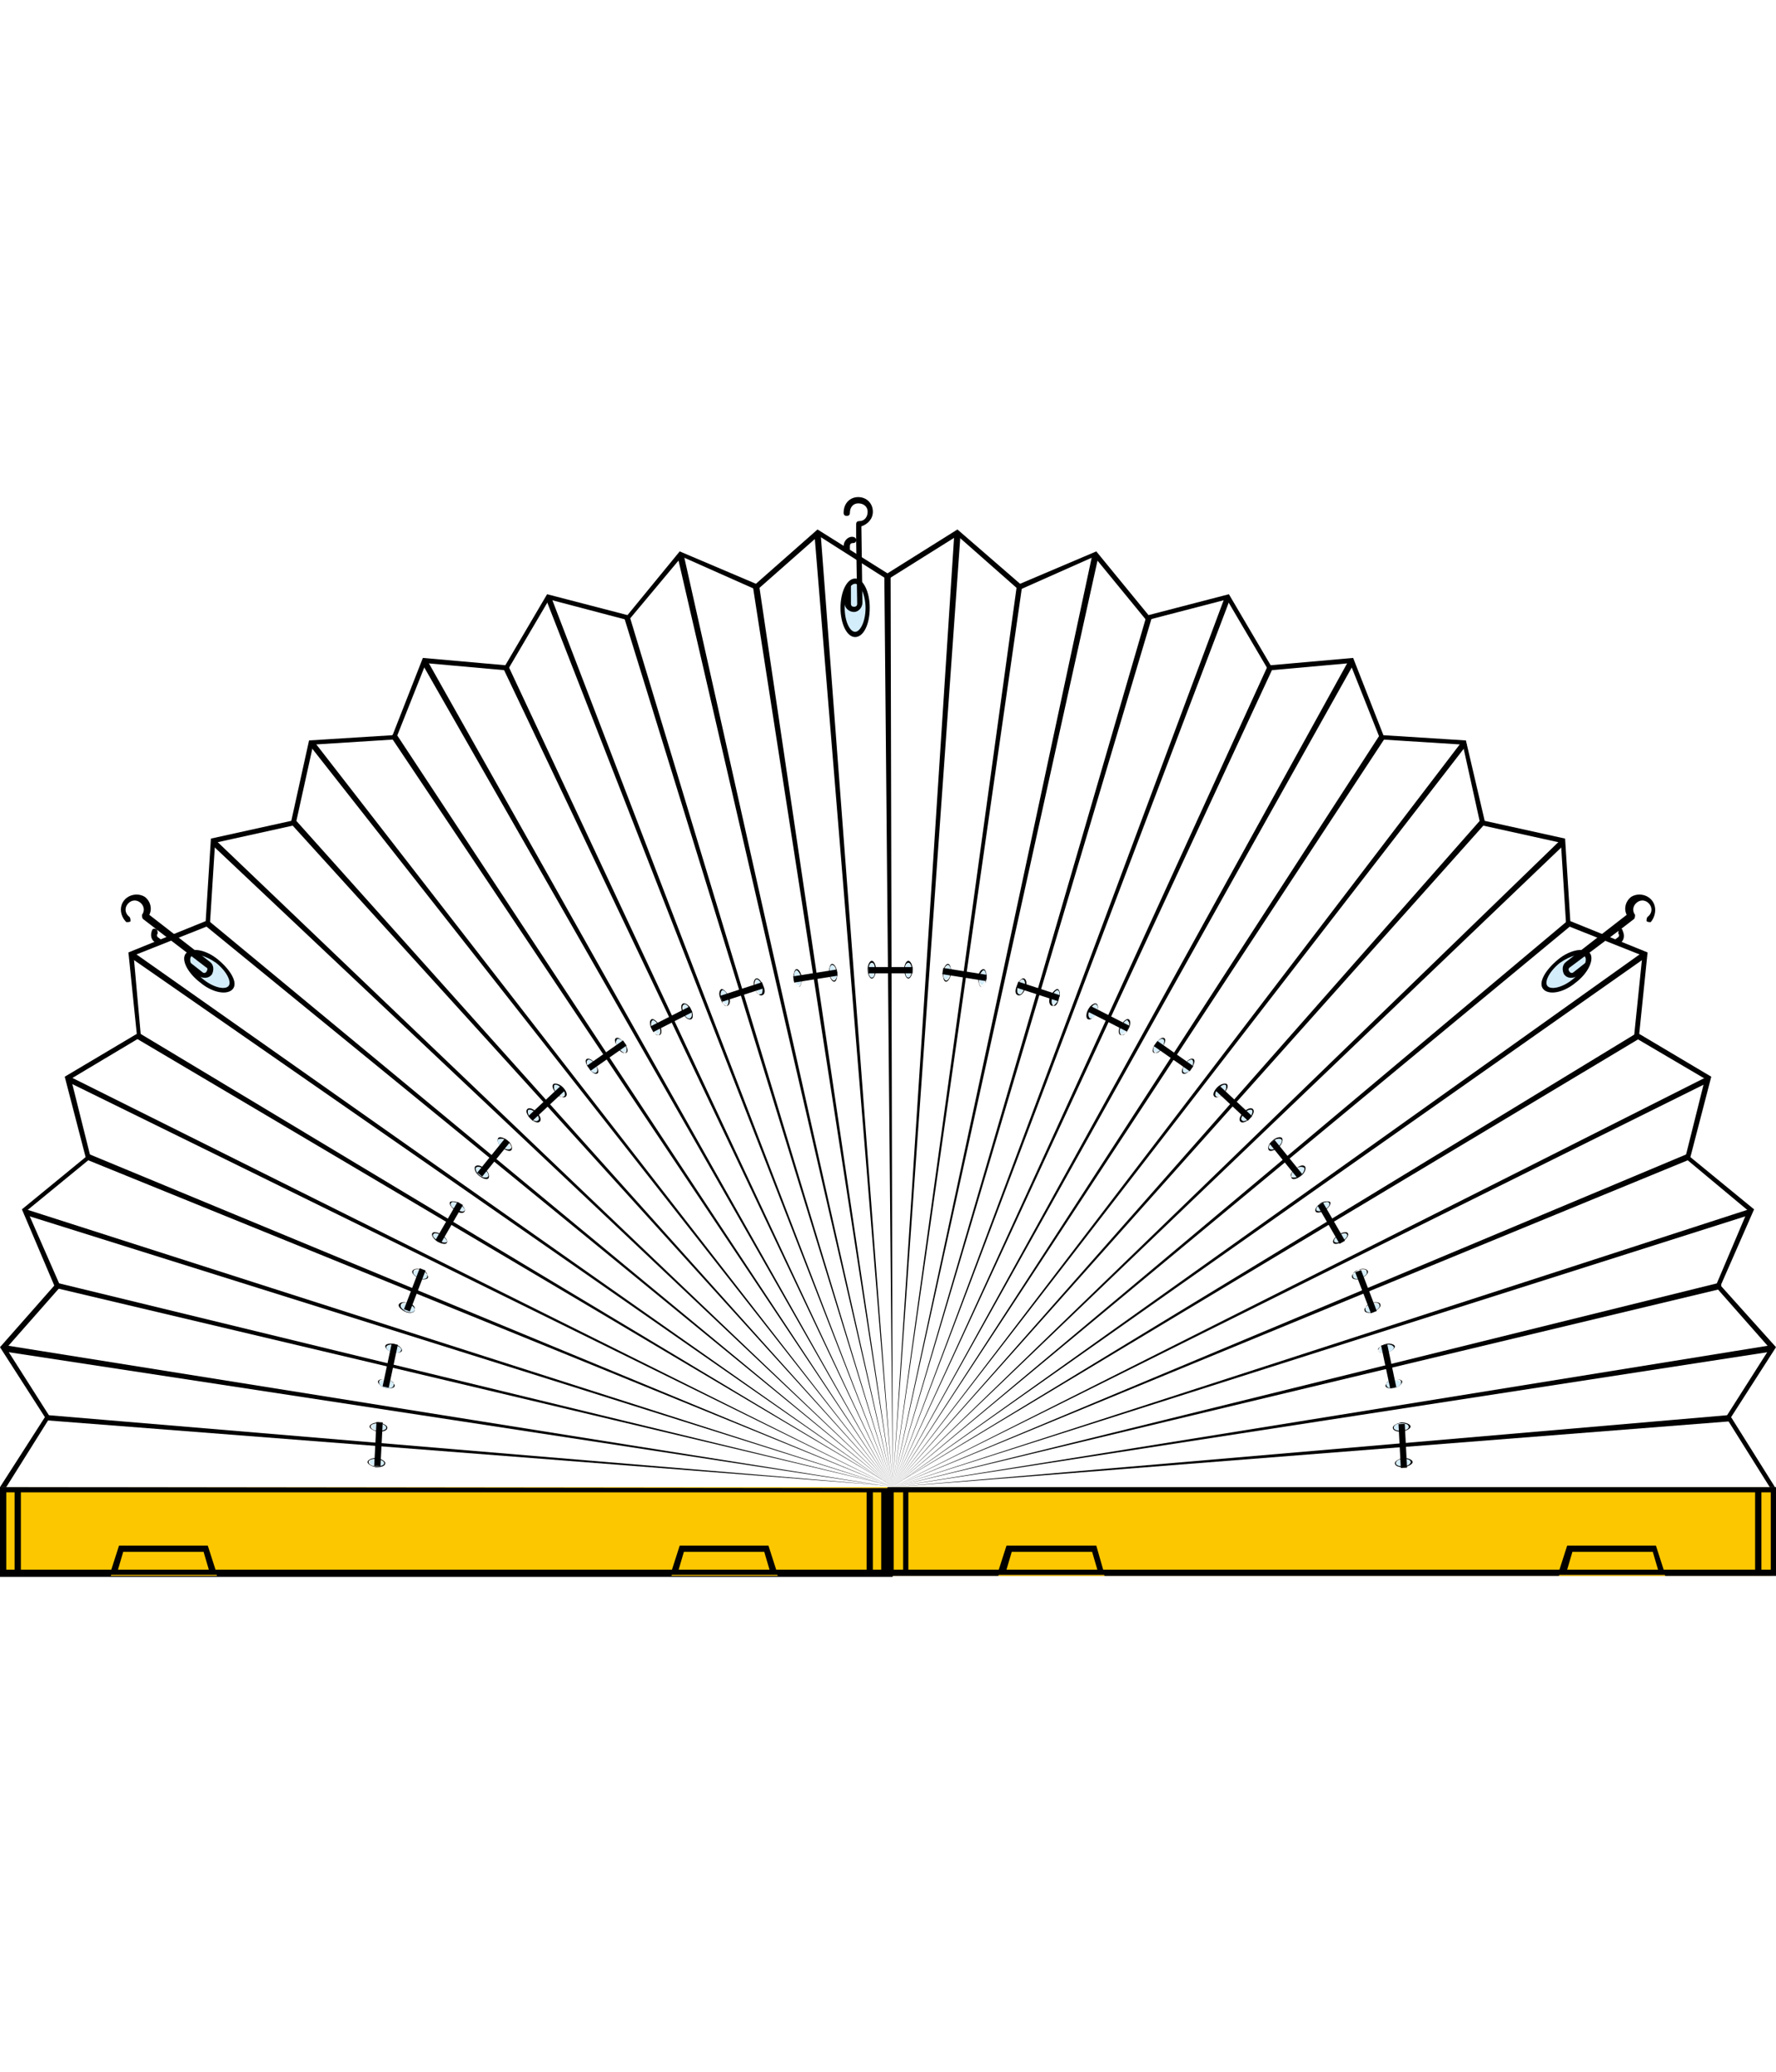 <?xml version="1.0" encoding="utf-8"?>
<!-- Generator: Adobe Illustrator 28.1.0, SVG Export Plug-In . SVG Version: 6.00 Build 0)  -->
<svg version="1.1" id="Ebene_1" xmlns="http://www.w3.org/2000/svg" xmlns:xlink="http://www.w3.org/1999/xlink" x="0px" y="0px"
	 viewBox="0 0 170.1 198.4" style="enable-background:new 0 0 170.1 198.4;" xml:space="preserve">
<style type="text/css">
	.st0{fill:#FDC700;}
	.st1{fill:#D4EDFB;}
</style>
<rect x="84.7" y="142.4" class="st0" width="85" height="8.5"/>
<path d="M85.6,142.9h0.9v7.4h-0.9V142.9z M87,142.9h81.1v7.4H87V142.9z M168.7,142.9h0.9v7.4h-0.9V142.9z M169.5,142.4h-0.9h-0.6
	H85.6H85v8.5h0.6h83.9h0.6v-8.5H169.5z"/>
<polygon class="st0" points="150.7,148 149.3,150.9 159.5,150.9 158.1,148 "/>
<path d="M150.6,148.6h7.7l0.5,1.7h-8.7L150.6,148.6z M158.1,148h-7.4h-0.6l-0.9,2.8h0.6h9.1h0.6l-0.9-2.8H158.1z"/>
<polygon class="st0" points="97,148 95.6,150.9 105.8,150.9 104.4,148 "/>
<path d="M96.9,148.6h7.7l0.5,1.7h-8.7L96.9,148.6z M104.4,148H97h-0.6l-0.9,2.8h0.6h9.1h0.6L105,148H104.4z"/>
<rect x="-0.3" y="142.4" class="st0" width="85" height="8.5"/>
<path d="M0.6,142.9h0.8v7.4H0.6C0.6,150.3,0.6,142.9,0.6,142.9z M2,142.9H83v7.4H2V142.9z M83.6,142.9h0.8v7.4h-0.8V142.9z M2,142.4
	H1.4H0.6H0v0.6v7.4v0.6h0.6h84.9v-8.5L2,142.4L2,142.4z"/>
<polygon class="st0" points="65.7,148 64.3,150.9 74.5,150.9 73.1,148 "/>
<path d="M65.5,148.6h7.7l0.5,1.7H65L65.5,148.6z M73.1,148h-7.4h-0.6l-0.9,2.8h0.6h9.1h0.6l-0.9-2.8H73.1z"/>
<polygon class="st0" points="12,148 10.6,150.9 20.8,150.9 19.3,148 "/>
<path d="M11.8,148.6h7.7l0.5,1.7h-8.7L11.8,148.6z M19.3,148H12h-0.6l-0.9,2.8h0.6h9.1h0.6l-0.9-2.8H19.3z"/>
<polygon points="85,54.9 78.3,50.7 72.4,55.9 65.1,52.8 60.1,58.9 52.4,56.9 48.4,63.7 40.5,63 37.6,70.4 29.6,70.9 27.9,78.6 
	20.2,80.3 19.7,88.2 12.3,91.2 13.1,99 6.2,103.1 8.2,110.8 2.1,115.8 5.2,123.1 0,129 4.3,135.7 0,142.4 0.6,142.4 4.8,135.7 
	0.6,129.1 5.8,123.2 2.6,115.9 8.7,110.9 6.8,103.3 13.5,99.3 12.8,91.5 20.1,88.6 20.6,80.7 28.3,79 30,71.3 37.9,70.8 40.8,63.5 
	48.6,64.2 52.6,57.4 60.2,59.4 65.3,53.3 72.5,56.5 78.4,51.3 85,55.5 91.7,51.3 97.6,56.5 104.8,53.3 109.8,59.4 117.5,57.4 
	121.5,64.2 129.3,63.5 132.2,70.8 140.1,71.3 141.8,79 149.5,80.7 150,88.6 157.3,91.5 156.5,99.3 163.3,103.3 161.4,110.9 
	167.4,115.9 164.3,123.2 169.5,129.1 165.3,135.7 169.5,142.4 170,142.4 165.8,135.7 170.1,129 164.8,123.1 168,115.8 161.9,110.8 
	163.9,103.1 157,99 157.8,91.2 150.4,88.2 149.9,80.3 142.2,78.6 140.4,70.9 132.5,70.4 129.6,63 121.7,63.7 117.7,56.9 110,58.9 
	105,52.8 97.7,55.9 91.7,50.7 "/>
<g>
	<path d="M165.6,135.5l-80.1,6.9c0,0.1,0-0.1,0,0l80.2-6.3L165.6,135.5z M13,99.4l72.5,42.9c0,0,0,0,0,0L13.3,98.9L13,99.4z
		 M5.2,123.3l80.3,19c0,0,0,0,0,0L5.3,122.8L5.2,123.3z M8.2,111l77.3,31.4c0,0,0,0,0,0l-77-31.9L8.2,111z M156.8,98.9l-71.3,43.4
		c0,0,0,0,0,0l71.6-42.9L156.8,98.9z M161.6,110.5l-76.1,31.9c0,0,0,0,0,0l76.4-31.4L161.6,110.5z M164.8,122.8l-79.3,19.6
		c0,0.1,0-0.1,0,0l79.4-19L164.8,122.8z M4.5,135.5L4.4,136l81.1,6.3c0-0.1,0,0.1,0,0L4.5,135.5z M85.5,142.4L0.4,128.8l-0.1,0.6
		L85.5,142.4C85.5,142.3,85.5,142.4,85.5,142.4 M85.5,142.4l-83-26.6l-0.2,0.5L85.5,142.4C85.5,142.3,85.5,142.4,85.5,142.4
		 M85.5,142.4L6.7,103.1l-0.2,0.5L85.5,142.4C85.5,142.3,85.5,142.4,85.5,142.4 M85.5,142.4L12.8,91.2l-0.3,0.5L85.5,142.4
		C85.5,142.3,85.5,142.4,85.5,142.4 M85.5,142.4L19.9,88.1l-0.4,0.4L85.5,142.4C85.5,142.3,85.5,142.4,85.5,142.4 M85.5,142.4
		l-64.9-62l-0.4,0.4L85.5,142.4C85.5,142.3,85.5,142.4,85.5,142.4 M85.5,142.4l-57.3-64l-0.4,0.4L85.5,142.4
		C85.5,142.3,85.5,142.4,85.5,142.4 M85.5,142.4L30,70.9l-0.4,0.4L85.5,142.4C85.5,142.3,85.5,142.4,85.5,142.4 M85.5,142.4
		L37.9,70.2l-0.5,0.3L85.5,142.4C85.5,142.3,85.5,142.4,85.5,142.4 M85.5,142.4L40.9,63.2l-0.5,0.3L85.5,142.4
		C85.5,142.3,85.5,142.4,85.5,142.4 M85.5,142.4L48.7,63.8L48.2,64L85.5,142.4C85.5,142.3,85.5,142.4,85.5,142.4 M85.5,142.4
		L52.8,57.2l-0.5,0.2L85.5,142.4C85.5,142.3,85.5,142.4,85.5,142.4 M85.5,142.4L60.3,59l-0.5,0.2L85.5,142.4
		C85.5,142.4,85.5,142.4,85.5,142.4 M85.5,142.4l-20-89.2l-0.6,0.1L85.5,142.4C85.5,142.4,85.5,142.4,85.5,142.4 M85.5,142.4
		L72.7,56l-0.6,0.1L85.5,142.4C85.5,142.4,85.5,142.4,85.5,142.4 M85.5,142.4l-6.9-91.3l-0.6,0L85.5,142.4
		C85.5,142.4,85.5,142.4,85.5,142.4 M85.5,142.4l-0.2-87.2h-0.6L85.5,142.4C85.5,142.4,85.5,142.4,85.5,142.4 M85.5,142.4L92,51.1
		l-0.6,0L85.5,142.4C85.5,142.4,85.5,142.4,85.5,142.4C85.5,142.4,85.5,142.4,85.5,142.4 M85.5,142.4l12.4-86.3L97.4,56L85.5,142.4
		C85.5,142.4,85.5,142.4,85.5,142.4 M85.5,142.4l19.7-89.1l-0.6-0.1L85.5,142.4C85.5,142.4,85.5,142.4,85.5,142.4 M85.5,142.4
		l24.8-83.2l-0.5-0.2L85.5,142.4C85.5,142.4,85.5,142.4,85.5,142.4 M85.5,142.4l32.3-85l-0.5-0.2L85.5,142.4
		C85.5,142.4,85.5,142.4,85.5,142.4 M85.5,142.4L121.9,64l-0.5-0.2L85.5,142.4C85.5,142.4,85.4,142.3,85.5,142.4 M85.5,142.4
		l44.2-78.9l-0.5-0.3L85.5,142.4C85.5,142.4,85.5,142.3,85.5,142.4 M85.5,142.4l47.2-71.8l-0.5-0.3L85.5,142.4
		C85.5,142.4,85.4,142.3,85.5,142.4 M85.5,142.4l55-71.1l-0.4-0.4L85.5,142.4C85.5,142.4,85.5,142.3,85.5,142.4 M85.5,142.4
		l56.8-63.6l-0.4-0.4L85.5,142.4C85.5,142.4,85.4,142.3,85.5,142.4 M85.5,142.4l64.4-61.6l-0.4-0.4L85.5,142.4
		C85.5,142.4,85.5,142.3,85.5,142.4 M85.5,142.4l65-53.8l-0.4-0.4L85.5,142.4C85.5,142.4,85.5,142.3,85.5,142.4 M85.5,142.4
		l72.1-50.7l-0.3-0.5L85.5,142.4C85.5,142.4,85.5,142.3,85.5,142.4 M85.5,142.4l78.2-38.8l-0.2-0.5L85.5,142.4
		C85.5,142.4,85.5,142.3,85.5,142.4 M85.5,142.4l82.2-26.1l-0.2-0.5L85.5,142.4C85.5,142.4,85.5,142.3,85.5,142.4 M169.8,129.4
		l-0.1-0.6l-84.2,13.6c0,0.1,0-0.1,0,0L169.8,129.4z"/>
	<path class="st1" d="M17.8,91.3c0.5-0.6,1.9-0.4,3.1,0.6c1.2,1,1.9,2.2,1.4,2.8c-0.5,0.6-1.9,0.4-3.1-0.6
		C18,93.2,17.3,91.9,17.8,91.3"/>
	<path d="M18.3,91.6c-0.3,0.4,0.2,1.4,1.2,2.2c1,0.8,2.1,1,2.4,0.6c0.3-0.4-0.2-1.4-1.2-2.2C19.7,91.5,18.6,91.2,18.3,91.6
		 M17.8,91.3c0.5-0.6,1.9-0.4,3.1,0.6c1.2,1,1.9,2.2,1.4,2.8c-0.5,0.6-1.9,0.4-3.1-0.6C18,93.2,17.3,91.9,17.8,91.3"/>
	<path d="M15,89c0.1,0.1,0.1,0.3,0.1,0.4c-0.1,0.1-0.1,0.3,0.1,0.4l0.4,0.3L15,90.4l-0.2-0.2c-0.4-0.3-0.4-0.8-0.2-1.2
		C14.7,88.9,14.8,88.9,15,89 M11.9,86.2c0.5-0.6,1.4-0.7,2-0.3c0.5,0.4,0.7,1.1,0.4,1.7l5.8,4.5c0.4,0.3,0.4,0.8,0.2,1.2
		c-0.3,0.4-0.8,0.4-1.2,0.2l-0.8-0.6L18,92l1.4,1.1c0.1,0.1,0.3,0.1,0.4-0.1s0.1-0.3-0.1-0.4L15,89l-1.3-1c-0.1-0.1-0.1-0.3-0.1-0.4
		l0,0c0.3-0.4,0.2-0.9-0.2-1.2c-0.4-0.3-0.9-0.2-1.2,0.2s-0.2,0.9,0.2,1.2l0,0c0.1,0.1,0.1,0.3,0.1,0.4s-0.3,0.1-0.4,0.1
		C11.5,87.7,11.4,86.8,11.9,86.2"/>
	<path class="st1" d="M152.3,91.3c-0.5-0.6-1.9-0.4-3.1,0.6c-1.2,1-1.9,2.2-1.4,2.8s1.9,0.4,3.1-0.6
		C152.1,93.2,152.7,91.9,152.3,91.3"/>
	<path d="M151.8,91.6c0.3,0.4-0.2,1.4-1.2,2.2c-1,0.8-2.1,1-2.4,0.6c-0.3-0.4,0.2-1.4,1.2-2.2C150.4,91.5,151.5,91.2,151.8,91.6
		 M152.3,91.3c-0.5-0.6-1.9-0.4-3.1,0.6c-1.2,1-1.9,2.2-1.4,2.8s1.9,0.4,3.1-0.6C152.1,93.2,152.7,91.9,152.3,91.3"/>
	<path d="M155.1,89c-0.1,0.1-0.1,0.3-0.1,0.4c0.1,0.1,0.1,0.3-0.1,0.4l-0.4,0.3l0.5,0.4l0.2-0.2c0.4-0.3,0.4-0.8,0.2-1.2
		C155.4,88.9,155.2,88.9,155.1,89 M158.2,86.2c-0.5-0.6-1.4-0.7-2-0.3c-0.5,0.4-0.7,1.1-0.4,1.7l-5.8,4.5c-0.4,0.3-0.4,0.8-0.2,1.2
		c0.3,0.4,0.8,0.4,1.2,0.2l0.8-0.6l0.3-0.9l-1.4,1.1c-0.1,0.1-0.3,0.1-0.4-0.1c-0.1-0.1-0.1-0.3,0.1-0.4l4.8-3.6l1.3-1
		c0.1-0.1,0.1-0.3,0.1-0.4l0,0c-0.3-0.4-0.2-0.9,0.2-1.2s0.9-0.2,1.2,0.2c0.3,0.4,0.2,0.9-0.2,1.2l0,0c-0.1,0.1-0.1,0.3-0.1,0.4
		c0.1,0.1,0.3,0.1,0.4,0.1C158.6,87.7,158.7,86.8,158.2,86.2"/>
	<path class="st1" d="M81.9,55.4c0.8,0,1.4,1.3,1.4,2.8c0,1.6-0.6,2.8-1.4,2.8c-0.8,0-1.4-1.3-1.4-2.8
		C80.5,56.7,81.1,55.4,81.9,55.4"/>
	<path d="M81.9,55.9c-0.5,0-1,1-1,2.3c0,1.3,0.5,2.3,1,2.3s1-1,1-2.3C82.9,57,82.4,55.9,81.9,55.9 M81.9,55.4c0.8,0,1.4,1.3,1.4,2.8
		c0,1.6-0.6,2.8-1.4,2.8c-0.8,0-1.4-1.3-1.4-2.8C80.5,56.7,81.1,55.4,81.9,55.4"/>
	<path d="M82,51.7c0,0.2-0.1,0.3-0.3,0.3c-0.2,0-0.3,0.1-0.3,0.3l0,0.5l-0.6-0.2l0-0.3c0-0.5,0.4-0.9,0.8-0.9
		C81.8,51.4,82,51.5,82,51.7 M82.2,47.6c0.8,0,1.4,0.6,1.4,1.4c0,0.7-0.5,1.2-1.1,1.4l0.1,7.3c0,0.5-0.4,0.9-0.8,0.9
		c-0.5,0-0.9-0.4-0.9-0.8l0-1l0.6-0.8l0,1.8c0,0.2,0.1,0.3,0.3,0.3s0.3-0.1,0.3-0.3l-0.1-6l0-1.6c0-0.2,0.1-0.3,0.3-0.3l0,0
		c0.5,0,0.8-0.4,0.8-0.9s-0.4-0.8-0.9-0.8s-0.8,0.4-0.8,0.9c0,0,0,0,0,0c0,0.2-0.1,0.3-0.3,0.3c-0.2,0-0.3-0.1-0.3-0.3
		C80.8,48.2,81.4,47.6,82.2,47.6"/>
	<path d="M87,92.2c0.2,0,0.3,0.3,0.3,0.7c0,0.4-0.1,0.7-0.3,0.7c-0.2,0-0.3-0.3-0.3-0.7C86.6,92.5,86.8,92.2,87,92.2 M87,92
		c-0.2,0-0.4,0.4-0.4,0.8c0,0.5,0.2,0.9,0.4,0.9s0.4-0.4,0.4-0.9C87.4,92.4,87.2,92,87,92"/>
	<path class="st1" d="M87.3,92.9c0-0.4-0.1-0.7-0.3-0.7c-0.2,0-0.3,0.3-0.3,0.7c0,0.4,0.1,0.7,0.3,0.7
		C87.1,93.6,87.3,93.3,87.3,92.9"/>
	<path d="M83.5,92.2c0.2,0,0.3,0.3,0.3,0.7c0,0.4-0.1,0.7-0.3,0.7c-0.2,0-0.3-0.3-0.3-0.7C83.2,92.5,83.3,92.2,83.5,92.2 M83.5,92
		c-0.2,0-0.4,0.4-0.4,0.8c0,0.5,0.2,0.9,0.4,0.9c0.2,0,0.4-0.4,0.4-0.9C83.9,92.4,83.7,92,83.5,92"/>
	<path class="st1" d="M83.8,92.9c0-0.4-0.1-0.7-0.3-0.7c-0.2,0-0.3,0.3-0.3,0.7c0,0.4,0.1,0.7,0.3,0.7
		C83.7,93.6,83.8,93.3,83.8,92.9"/>
</g>
<rect x="83.2" y="92.6" width="4.2" height="0.6"/>
<g>
	<path d="M79.7,92.4c0.2,0,0.4,0.3,0.4,0.7c0.1,0.4,0,0.7-0.2,0.8c-0.2,0-0.4-0.3-0.4-0.6C79.4,92.8,79.5,92.5,79.7,92.4 M79.7,92.3
		c-0.2,0-0.3,0.4-0.3,0.9c0.1,0.5,0.3,0.8,0.5,0.8s0.3-0.4,0.3-0.9C80.1,92.6,79.9,92.3,79.7,92.3"/>
	<path class="st1" d="M80.1,93.1c-0.1-0.4-0.3-0.7-0.4-0.7c-0.2,0-0.3,0.4-0.2,0.8c0.1,0.4,0.3,0.7,0.4,0.6
		C80.1,93.8,80.2,93.5,80.1,93.1"/>
	<path d="M76.3,93c0.2,0,0.4,0.3,0.4,0.7c0.1,0.4,0,0.7-0.2,0.8c-0.2,0-0.4-0.3-0.4-0.6C76,93.3,76.1,93,76.3,93 M76.3,92.8
		c-0.2,0-0.3,0.4-0.3,0.9c0.1,0.5,0.3,0.8,0.5,0.8s0.3-0.4,0.3-0.9C76.7,93.1,76.5,92.8,76.3,92.8"/>
	<path class="st1" d="M76.7,93.6c-0.1-0.4-0.3-0.7-0.4-0.7c-0.2,0-0.3,0.4-0.2,0.8c0.1,0.4,0.3,0.7,0.4,0.6
		C76.7,94.3,76.8,94,76.7,93.6"/>
</g>
<rect x="76" y="93.1" transform="matrix(0.988 -0.156 0.156 0.988 -13.646 13.365)" width="4.2" height="0.6"/>
<g>
	<path d="M72.4,93.8c0.2-0.1,0.4,0.2,0.5,0.6s0.1,0.7-0.1,0.8c-0.2,0.1-0.4-0.2-0.5-0.6C72.2,94.2,72.3,93.9,72.4,93.8 M72.4,93.7
		c-0.2,0.1-0.3,0.5-0.1,0.9c0.1,0.4,0.4,0.8,0.7,0.7s0.3-0.5,0.1-0.9C72.9,93.9,72.6,93.6,72.4,93.7"/>
	<path class="st1" d="M73,94.4c-0.1-0.4-0.4-0.6-0.5-0.6s-0.2,0.4-0.1,0.8c0.1,0.4,0.4,0.6,0.5,0.6S73.1,94.8,73,94.4"/>
	<path d="M69.2,94.9c0.2-0.1,0.4,0.2,0.5,0.6c0.1,0.4,0.1,0.7-0.1,0.8c-0.2,0.1-0.4-0.2-0.5-0.6C69,95.3,69,94.9,69.2,94.9
		 M69.1,94.7c-0.2,0.1-0.3,0.5-0.1,0.9c0.1,0.4,0.4,0.8,0.7,0.7c0.2-0.1,0.3-0.5,0.1-0.9C69.6,95,69.3,94.7,69.1,94.7"/>
	<path class="st1" d="M69.7,95.4c-0.1-0.4-0.4-0.6-0.5-0.6c-0.2,0.1-0.2,0.4-0.1,0.8s0.4,0.6,0.5,0.6C69.8,96.2,69.8,95.8,69.7,95.4
		"/>
</g>
<rect x="69" y="94.7" transform="matrix(0.951 -0.309 0.309 0.951 -25.891 26.611)" width="4.2" height="0.6"/>
<g>
	<path d="M65.5,96.2c0.2-0.1,0.4,0.1,0.6,0.5c0.2,0.3,0.2,0.7,0,0.8s-0.4-0.1-0.6-0.5S65.3,96.3,65.5,96.2 M65.4,96.1
		c-0.2,0.1-0.2,0.5,0,0.9c0.2,0.4,0.5,0.7,0.8,0.6c0.2-0.1,0.2-0.5,0-0.9C66,96.2,65.6,96,65.4,96.1"/>
	<path class="st1" d="M66.1,96.7c-0.2-0.3-0.5-0.6-0.6-0.5s-0.1,0.4,0,0.8s0.5,0.6,0.6,0.5C66.3,97.4,66.3,97,66.1,96.7"/>
	<path d="M62.5,97.8c0.2-0.1,0.4,0.1,0.6,0.5c0.2,0.3,0.2,0.7,0,0.8c-0.2,0.1-0.4-0.1-0.6-0.5C62.3,98.2,62.3,97.8,62.5,97.8
		 M62.4,97.6c-0.2,0.1-0.2,0.5,0,0.9c0.2,0.4,0.5,0.7,0.8,0.6c0.2-0.1,0.2-0.5,0-0.9C62.9,97.8,62.6,97.5,62.4,97.6"/>
	<path class="st1" d="M63.1,98.2c-0.2-0.3-0.5-0.6-0.6-0.5c-0.2,0.1-0.1,0.4,0,0.8c0.2,0.3,0.5,0.6,0.6,0.5S63.2,98.6,63.1,98.2"/>
</g>
<rect x="62.2" y="97.3" transform="matrix(0.891 -0.454 0.454 0.891 -37.294 39.829)" width="4.2" height="0.6"/>
<g>
	<path d="M59.1,99.6c0.1-0.1,0.5,0.1,0.7,0.4c0.2,0.3,0.3,0.7,0.1,0.8s-0.5-0.1-0.7-0.4C59,100,58.9,99.7,59.1,99.6 M59,99.4
		c-0.2,0.1-0.1,0.5,0.2,0.9s0.6,0.6,0.8,0.5c0.2-0.1,0.1-0.5-0.2-0.9S59.2,99.3,59,99.4"/>
	<path class="st1" d="M59.8,99.9c-0.2-0.3-0.5-0.5-0.7-0.4c-0.1,0.1-0.1,0.4,0.1,0.8c0.2,0.3,0.5,0.5,0.7,0.4
		C60.1,100.6,60,100.3,59.8,99.9"/>
	<path d="M56.3,101.5c0.1-0.1,0.4,0.1,0.7,0.4c0.2,0.3,0.3,0.7,0.1,0.8c-0.1,0.1-0.4-0.1-0.7-0.4C56.2,102,56.1,101.6,56.3,101.5
		 M56.2,101.4c-0.2,0.1-0.1,0.5,0.2,0.9c0.3,0.4,0.6,0.6,0.8,0.5c0.2-0.1,0.1-0.5-0.2-0.9C56.8,101.5,56.4,101.3,56.2,101.4"/>
	<path class="st1" d="M57,101.9c-0.2-0.3-0.5-0.5-0.7-0.4c-0.1,0.1-0.1,0.4,0.1,0.8c0.2,0.3,0.5,0.5,0.7,0.4
		C57.2,102.6,57.2,102.2,57,101.9"/>
</g>
<rect x="56" y="100.8" transform="matrix(0.819 -0.574 0.574 0.819 -47.495 51.624)" width="4.2" height="0.6"/>
<g>
	<path d="M53.1,104c0.1-0.1,0.5,0,0.7,0.3c0.3,0.3,0.4,0.6,0.2,0.7s-0.5,0-0.7-0.3C53.1,104.4,53,104.1,53.1,104 M53,103.8
		c-0.2,0.2,0,0.6,0.3,0.9c0.3,0.3,0.7,0.5,0.9,0.3c0.2-0.2,0-0.6-0.3-0.9C53.6,103.8,53.2,103.7,53,103.8"/>
	<path class="st1" d="M53.8,104.2c-0.3-0.3-0.6-0.4-0.7-0.3c-0.1,0.1,0,0.5,0.2,0.7c0.3,0.3,0.6,0.4,0.7,0.3
		C54.2,104.9,54.1,104.5,53.8,104.2"/>
	<path d="M50.6,106.3c0.1-0.1,0.5,0,0.7,0.3c0.3,0.3,0.4,0.6,0.2,0.7s-0.5,0-0.7-0.3C50.6,106.8,50.5,106.4,50.6,106.3 M50.5,106.2
		c-0.2,0.2,0,0.6,0.3,0.9c0.3,0.3,0.7,0.5,0.9,0.3c0.2-0.2,0-0.6-0.3-0.9C51.1,106.2,50.7,106,50.5,106.2"/>
	<path class="st1" d="M51.3,106.6c-0.3-0.3-0.6-0.4-0.7-0.3c-0.1,0.1,0,0.5,0.2,0.7c0.3,0.3,0.6,0.4,0.7,0.3
		C51.7,107.2,51.6,106.9,51.3,106.6"/>
</g>
<rect x="50.2" y="105.4" transform="matrix(0.731 -0.682 0.682 0.731 -57.983 64.064)" width="4.2" height="0.6"/>
<g>
	<path d="M47.8,109.1c0.1-0.1,0.5-0.1,0.8,0.2c0.3,0.2,0.5,0.6,0.3,0.7c-0.1,0.1-0.5,0.1-0.8-0.2C47.8,109.6,47.7,109.2,47.8,109.1
		 M47.7,109c-0.1,0.2,0,0.6,0.4,0.9c0.4,0.3,0.8,0.4,0.9,0.2c0.1-0.2,0-0.6-0.4-0.9C48.2,108.9,47.8,108.8,47.7,109"/>
	<path class="st1" d="M48.5,109.3c-0.3-0.2-0.6-0.3-0.8-0.2c-0.1,0.1,0,0.5,0.3,0.7c0.3,0.2,0.6,0.3,0.8,0.2
		C49,109.9,48.8,109.5,48.5,109.3"/>
	<path d="M45.6,111.8c0.1-0.1,0.5-0.1,0.8,0.2c0.3,0.2,0.5,0.6,0.3,0.7c-0.1,0.1-0.5,0.1-0.8-0.2C45.7,112.2,45.5,111.9,45.6,111.8
		 M45.5,111.7c-0.1,0.2,0,0.6,0.4,0.9c0.4,0.3,0.8,0.4,0.9,0.2s0-0.6-0.4-0.9C46.1,111.6,45.7,111.5,45.5,111.7"/>
	<path class="st1" d="M46.4,112c-0.3-0.2-0.6-0.3-0.8-0.2c-0.1,0.1,0,0.5,0.3,0.7c0.3,0.2,0.6,0.3,0.8,0.2
		C46.8,112.5,46.7,112.2,46.4,112"/>
</g>
<rect x="45.2" y="110.6" transform="matrix(0.629 -0.777 0.777 0.629 -68.652 77.838)" width="4.2" height="0.6"/>
<g>
	<path d="M43.2,115.2c0.1-0.2,0.4-0.1,0.8,0.1c0.3,0.2,0.5,0.5,0.5,0.6c-0.1,0.2-0.4,0.1-0.8-0.1C43.3,115.7,43.1,115.4,43.2,115.2
		 M43.1,115.1c-0.1,0.2,0.1,0.5,0.5,0.8s0.8,0.3,0.9,0.1c0.1-0.2-0.1-0.5-0.5-0.8C43.6,115,43.2,115,43.1,115.1"/>
	<path class="st1" d="M44,115.3c-0.3-0.2-0.7-0.2-0.8-0.1c-0.1,0.2,0.1,0.4,0.5,0.6c0.3,0.2,0.7,0.2,0.8,0.1S44.3,115.5,44,115.3"/>
	<path d="M41.5,118.2c0.1-0.2,0.4-0.1,0.8,0.1c0.3,0.2,0.5,0.5,0.5,0.6s-0.4,0.1-0.8-0.1C41.6,118.6,41.4,118.3,41.5,118.2
		 M41.4,118.1c-0.1,0.2,0.1,0.5,0.5,0.8c0.4,0.2,0.8,0.3,0.9,0.1c0.1-0.2-0.1-0.5-0.5-0.8C41.9,118,41.5,117.9,41.4,118.1"/>
	<path class="st1" d="M42.3,118.3c-0.3-0.2-0.7-0.2-0.8-0.1c-0.1,0.2,0.1,0.4,0.5,0.6c0.3,0.2,0.7,0.2,0.8,0.1
		C42.8,118.7,42.6,118.5,42.3,118.3"/>
</g>
<rect x="40.9" y="116.8" transform="matrix(0.5 -0.866 0.866 0.5 -79.88 95.745)" width="4.2" height="0.6"/>
<g>
	<path d="M39.6,121.7c0.1-0.2,0.4-0.2,0.8-0.1c0.4,0.1,0.6,0.4,0.5,0.6c-0.1,0.2-0.4,0.2-0.8,0.1C39.8,122.2,39.5,121.9,39.6,121.7
		 M39.5,121.7c-0.1,0.2,0.2,0.5,0.6,0.7c0.4,0.2,0.9,0.1,0.9-0.1s-0.2-0.5-0.6-0.7C40,121.4,39.6,121.5,39.5,121.7"/>
	<path class="st1" d="M40.4,121.7c-0.4-0.1-0.7-0.1-0.8,0.1s0.2,0.4,0.5,0.6c0.4,0.1,0.7,0.1,0.8-0.1
		C41,122.1,40.7,121.8,40.4,121.7"/>
	<path d="M38.4,124.9c0.1-0.2,0.4-0.2,0.8-0.1c0.4,0.1,0.6,0.4,0.5,0.6c-0.1,0.2-0.4,0.2-0.8,0.1C38.6,125.4,38.3,125.1,38.4,124.9
		 M38.2,124.9c-0.1,0.2,0.2,0.5,0.6,0.7c0.4,0.2,0.9,0.1,0.9-0.1c0.1-0.2-0.2-0.5-0.6-0.7C38.7,124.6,38.3,124.7,38.2,124.9"/>
	<path class="st1" d="M39.2,124.9c-0.4-0.1-0.7-0.1-0.8,0.1c-0.1,0.2,0.2,0.4,0.5,0.6c0.4,0.1,0.7,0.1,0.8-0.1
		C39.8,125.3,39.5,125,39.2,124.9"/>
</g>
<rect x="37.6" y="123.3" transform="matrix(0.358 -0.934 0.934 0.358 -89.929 116.342)" width="4.2" height="0.6"/>
<g>
	<path d="M37,129c0-0.2,0.4-0.3,0.8-0.2c0.4,0.1,0.7,0.3,0.6,0.5c0,0.2-0.4,0.3-0.8,0.2C37.3,129.4,37,129.1,37,129 M36.9,128.9
		c0,0.2,0.3,0.5,0.7,0.6c0.5,0.1,0.9,0,0.9-0.2c0-0.2-0.3-0.5-0.7-0.6C37.3,128.6,36.9,128.7,36.9,128.9"/>
	<path class="st1" d="M37.8,128.8c-0.4-0.1-0.7,0-0.8,0.2c0,0.2,0.2,0.4,0.6,0.5c0.4,0.1,0.7,0,0.8-0.2
		C38.5,129.1,38.2,128.9,37.8,128.8"/>
	<path d="M36.3,132.3c0-0.2,0.4-0.3,0.8-0.2c0.4,0.1,0.7,0.3,0.6,0.5c0,0.2-0.4,0.3-0.8,0.2C36.6,132.7,36.3,132.5,36.3,132.3
		 M36.2,132.3c0,0.2,0.3,0.5,0.7,0.6c0.5,0.1,0.9,0,0.9-0.2c0-0.2-0.3-0.5-0.7-0.6C36.6,132,36.2,132.1,36.2,132.3"/>
	<path class="st1" d="M37.1,132.2c-0.4-0.1-0.7,0-0.8,0.2c0,0.2,0.2,0.4,0.6,0.5c0.4,0.1,0.7,0,0.8-0.2
		C37.7,132.4,37.5,132.2,37.1,132.2"/>
</g>
<rect x="35.3" y="130.5" transform="matrix(0.208 -0.978 0.978 0.208 -98.329 140.137)" width="4.2" height="0.6"/>
<g>
	<path d="M35.5,136.6c0-0.2,0.3-0.3,0.7-0.3c0.4,0,0.7,0.2,0.7,0.4c0,0.2-0.3,0.3-0.7,0.3S35.5,136.8,35.5,136.6 M35.4,136.6
		c0,0.2,0.4,0.4,0.8,0.5c0.5,0,0.9-0.1,0.9-0.4c0-0.2-0.4-0.4-0.8-0.5C35.8,136.2,35.4,136.4,35.4,136.6"/>
	<path class="st1" d="M36.3,136.3c-0.4,0-0.7,0.1-0.7,0.3c0,0.2,0.3,0.3,0.7,0.4c0.4,0,0.7-0.1,0.7-0.3
		C37,136.5,36.6,136.3,36.3,136.3"/>
	<path d="M35.3,140c0-0.2,0.3-0.3,0.7-0.3c0.4,0,0.7,0.2,0.7,0.4c0,0.2-0.3,0.3-0.7,0.3C35.6,140.4,35.3,140.2,35.3,140 M35.2,140
		c0,0.2,0.4,0.4,0.8,0.5c0.5,0,0.9-0.1,0.9-0.4c0-0.2-0.4-0.4-0.8-0.5C35.6,139.6,35.2,139.8,35.2,140"/>
	<path class="st1" d="M36.1,139.7c-0.4,0-0.7,0.1-0.7,0.3c0,0.2,0.3,0.3,0.7,0.4c0.4,0,0.7-0.1,0.7-0.3
		C36.8,139.9,36.5,139.8,36.1,139.7"/>
</g>
<rect x="34.1" y="138.1" transform="matrix(5.169807e-02 -0.999 0.999 5.169807e-02 -103.885 167.292)" width="4.2" height="0.6"/>
<g>
	<path d="M90.8,92.4c-0.2,0-0.4,0.3-0.4,0.7c-0.1,0.4,0,0.7,0.2,0.8c0.2,0,0.4-0.3,0.4-0.6C91.1,92.8,91,92.5,90.8,92.4 M90.8,92.3
		c0.2,0,0.3,0.4,0.3,0.9C91,93.7,90.8,94,90.6,94s-0.3-0.4-0.3-0.9C90.4,92.6,90.6,92.3,90.8,92.3"/>
	<path class="st1" d="M90.4,93.1c0.1-0.4,0.3-0.7,0.4-0.7c0.2,0,0.3,0.4,0.2,0.8c-0.1,0.4-0.3,0.7-0.4,0.6
		C90.4,93.8,90.3,93.5,90.4,93.1"/>
	<path d="M94.2,93c-0.2,0-0.4,0.3-0.4,0.7c-0.1,0.4,0,0.7,0.2,0.8c0.2,0,0.4-0.3,0.4-0.6S94.4,93,94.2,93 M94.2,92.8
		c0.2,0,0.3,0.4,0.3,0.9c-0.1,0.5-0.3,0.8-0.5,0.8c-0.2,0-0.3-0.4-0.3-0.9S94,92.8,94.2,92.8"/>
	<path class="st1" d="M93.8,93.6c0.1-0.4,0.3-0.7,0.4-0.7c0.2,0,0.3,0.4,0.2,0.8s-0.3,0.7-0.4,0.6S93.7,94,93.8,93.6"/>
</g>
<rect x="92.1" y="91.3" transform="matrix(0.156 -0.988 0.988 0.156 -14.322 170.033)" width="0.6" height="4.2"/>
<g>
	<path d="M98,93.8c-0.2-0.1-0.4,0.2-0.5,0.6s-0.1,0.7,0.1,0.8c0.2,0.1,0.4-0.2,0.5-0.6C98.2,94.2,98.2,93.9,98,93.8 M98.1,93.7
		c0.2,0.1,0.3,0.5,0.1,0.9c-0.1,0.4-0.4,0.8-0.7,0.7s-0.3-0.5-0.1-0.9C97.6,93.9,97.9,93.6,98.1,93.7"/>
	<path class="st1" d="M97.5,94.4c0.1-0.4,0.4-0.6,0.5-0.6s0.2,0.4,0.1,0.8c-0.1,0.4-0.4,0.6-0.5,0.6C97.4,95.1,97.4,94.8,97.5,94.4"
		/>
	<path d="M101.3,94.9c-0.2-0.1-0.4,0.2-0.5,0.6c-0.1,0.4-0.1,0.7,0.1,0.8c0.2,0.1,0.4-0.2,0.5-0.6C101.5,95.3,101.5,94.9,101.3,94.9
		 M101.3,94.7c0.2,0.1,0.3,0.5,0.1,0.9s-0.4,0.8-0.7,0.7c-0.2-0.1-0.3-0.5-0.1-0.9C100.8,95,101.1,94.7,101.3,94.7"/>
	<path class="st1" d="M100.8,95.4c0.1-0.4,0.4-0.6,0.5-0.6c0.2,0.1,0.2,0.4,0.1,0.8s-0.4,0.6-0.5,0.6
		C100.7,96.2,100.7,95.8,100.8,95.4"/>
</g>
<rect x="99.2" y="92.9" transform="matrix(0.309 -0.951 0.951 0.309 -21.662 160.204)" width="0.6" height="4.2"/>
<g>
	<path d="M105,96.2c-0.2-0.1-0.4,0.1-0.6,0.5c-0.2,0.3-0.2,0.7,0,0.8c0.2,0.1,0.4-0.1,0.6-0.5S105.1,96.3,105,96.2 M105,96.1
		c0.2,0.1,0.2,0.5,0,0.9s-0.5,0.7-0.8,0.6c-0.2-0.1-0.2-0.5,0-0.9S104.8,96,105,96.1"/>
	<path class="st1" d="M104.4,96.7c0.2-0.3,0.5-0.6,0.6-0.5c0.2,0.1,0.1,0.4,0,0.8s-0.5,0.6-0.6,0.5S104.2,97,104.4,96.7"/>
	<path d="M108,97.8c-0.2-0.1-0.4,0.1-0.6,0.5c-0.2,0.3-0.2,0.7,0,0.8c0.2,0.1,0.4-0.1,0.6-0.5C108.2,98.2,108.2,97.8,108,97.8
		 M108.1,97.6c0.2,0.1,0.2,0.5,0,0.9c-0.2,0.4-0.5,0.7-0.8,0.6c-0.2-0.1-0.2-0.5,0-0.9C107.6,97.8,107.9,97.5,108.1,97.6"/>
	<path class="st1" d="M107.4,98.2c0.2-0.3,0.5-0.6,0.6-0.5s0.1,0.4,0,0.8c-0.2,0.3-0.5,0.6-0.6,0.5
		C107.2,98.9,107.2,98.6,107.4,98.2"/>
</g>
<rect x="105.9" y="95.5" transform="matrix(0.454 -0.891 0.891 0.454 -28.995 147.861)" width="0.6" height="4.2"/>
<g>
	<path d="M111.4,99.6c-0.1-0.1-0.4,0.1-0.7,0.4s-0.3,0.7-0.1,0.8s0.5-0.1,0.7-0.4C111.5,100,111.5,99.7,111.4,99.6 M111.5,99.4
		c0.2,0.1,0.1,0.5-0.2,0.9s-0.6,0.6-0.8,0.5c-0.2-0.1-0.1-0.5,0.2-0.9S111.3,99.3,111.5,99.4"/>
	<path class="st1" d="M110.7,99.9c0.2-0.3,0.5-0.5,0.7-0.4s0.1,0.4-0.1,0.8s-0.5,0.5-0.7,0.4C110.4,100.6,110.5,100.3,110.7,99.9"/>
	<path d="M114.2,101.5c-0.1-0.1-0.5,0.1-0.7,0.4c-0.2,0.3-0.3,0.7-0.1,0.8c0.1,0.1,0.4-0.1,0.7-0.4
		C114.3,102,114.3,101.6,114.2,101.5 M114.3,101.4c0.2,0.1,0.1,0.5-0.2,0.9c-0.3,0.4-0.6,0.6-0.8,0.5c-0.2-0.1-0.1-0.5,0.2-0.9
		C113.7,101.5,114.1,101.3,114.3,101.4"/>
	<path class="st1" d="M113.5,101.9c0.2-0.3,0.5-0.5,0.7-0.4c0.1,0.1,0.1,0.4-0.1,0.8c-0.2,0.3-0.5,0.5-0.7,0.4
		C113.2,102.6,113.3,102.2,113.5,101.9"/>
</g>
<rect x="112.1" y="99" transform="matrix(0.574 -0.819 0.819 0.574 -34.915 135.153)" width="0.6" height="4.2"/>
<g>
	<path d="M117.4,104c-0.1-0.1-0.5,0-0.7,0.3c-0.3,0.3-0.4,0.6-0.2,0.7c0.1,0.1,0.5,0,0.7-0.3S117.5,104.1,117.4,104 M117.5,103.8
		c0.2,0.2,0,0.6-0.3,0.9c-0.3,0.3-0.7,0.5-0.9,0.3c-0.2-0.2,0-0.6,0.3-0.9C116.9,103.8,117.3,103.7,117.5,103.8"/>
	<path class="st1" d="M116.7,104.2c0.3-0.3,0.6-0.4,0.7-0.3s0,0.5-0.2,0.7s-0.6,0.4-0.7,0.3C116.3,104.9,116.4,104.5,116.7,104.2"/>
	<path d="M119.9,106.3c-0.1-0.1-0.5,0-0.7,0.3c-0.3,0.3-0.4,0.6-0.2,0.7c0.1,0.1,0.5,0,0.7-0.3C119.9,106.8,120,106.4,119.9,106.3
		 M120,106.2c0.2,0.2,0,0.6-0.3,0.9c-0.3,0.3-0.7,0.5-0.9,0.3c-0.2-0.2,0-0.6,0.3-0.9C119.4,106.2,119.8,106,120,106.2"/>
	<path class="st1" d="M119.2,106.6c0.3-0.3,0.6-0.4,0.7-0.3s0,0.5-0.2,0.7c-0.3,0.3-0.6,0.4-0.7,0.3
		C118.8,107.2,118.9,106.9,119.2,106.6"/>
</g>
<rect x="117.9" y="103.6" transform="matrix(0.682 -0.731 0.731 0.682 -39.693 119.981)" width="0.6" height="4.2"/>
<g>
	<path d="M122.7,109.1c-0.1-0.1-0.5-0.1-0.8,0.2c-0.3,0.2-0.5,0.6-0.3,0.7c0.1,0.1,0.5,0.1,0.8-0.2
		C122.6,109.6,122.8,109.2,122.7,109.1 M122.8,109c0.1,0.2,0,0.6-0.4,0.9c-0.4,0.3-0.8,0.4-0.9,0.2c-0.1-0.2,0-0.6,0.4-0.9
		C122.2,108.9,122.7,108.8,122.8,109"/>
	<path class="st1" d="M121.9,109.3c0.3-0.2,0.6-0.3,0.8-0.2s0,0.5-0.3,0.7c-0.3,0.2-0.6,0.3-0.8,0.2
		C121.5,109.9,121.6,109.5,121.9,109.3"/>
	<path d="M124.8,111.8c-0.1-0.1-0.5-0.1-0.8,0.2c-0.3,0.2-0.5,0.6-0.3,0.7c0.1,0.1,0.5,0.1,0.8-0.2
		C124.8,112.2,125,111.9,124.8,111.8 M125,111.7c0.1,0.2,0,0.6-0.4,0.9s-0.8,0.4-0.9,0.2s0-0.6,0.4-0.9S124.8,111.5,125,111.7"/>
	<path class="st1" d="M124.1,112c0.3-0.2,0.6-0.3,0.8-0.2c0.1,0.1,0,0.5-0.3,0.7s-0.6,0.3-0.8,0.2
		C123.6,112.5,123.8,112.2,124.1,112"/>
</g>
<rect x="122.9" y="108.8" transform="matrix(0.777 -0.629 0.629 0.777 -42.324 102.291)" width="0.6" height="4.2"/>
<g>
	<path d="M127.3,115.2c-0.1-0.2-0.4-0.1-0.8,0.1c-0.3,0.2-0.5,0.5-0.4,0.6s0.4,0.1,0.8-0.1C127.1,115.7,127.4,115.4,127.3,115.2
		 M127.4,115.1c0.1,0.2-0.1,0.5-0.5,0.8c-0.4,0.2-0.8,0.3-0.9,0.1c-0.1-0.2,0.1-0.5,0.5-0.8C126.8,115,127.3,115,127.4,115.1"/>
	<path class="st1" d="M126.5,115.3c0.3-0.2,0.7-0.2,0.8-0.1c0.1,0.2-0.1,0.4-0.4,0.6c-0.3,0.2-0.7,0.2-0.8,0.1
		S126.1,115.5,126.5,115.3"/>
	<path d="M129,118.2c-0.1-0.2-0.4-0.1-0.8,0.1c-0.3,0.2-0.5,0.5-0.4,0.6s0.4,0.1,0.8-0.1C128.9,118.6,129.1,118.3,129,118.2
		 M129.1,118.1c0.1,0.2-0.1,0.5-0.5,0.8c-0.4,0.2-0.8,0.3-0.9,0.1s0.1-0.5,0.5-0.8C128.6,118,129,117.9,129.1,118.1"/>
	<path class="st1" d="M128.2,118.3c0.3-0.2,0.7-0.2,0.8-0.1c0.1,0.2-0.1,0.4-0.4,0.6c-0.3,0.2-0.7,0.2-0.8,0.1
		C127.7,118.7,127.9,118.5,128.2,118.3"/>
</g>
<rect x="127.2" y="115" transform="matrix(0.866 -0.5 0.5 0.866 -41.453 79.476)" width="0.6" height="4.2"/>
<g>
	<path d="M130.9,121.7c-0.1-0.2-0.4-0.2-0.8-0.1c-0.4,0.1-0.6,0.4-0.5,0.6s0.4,0.2,0.8,0.1C130.7,122.2,130.9,121.9,130.9,121.7
		 M131,121.7c0.1,0.2-0.2,0.5-0.6,0.7c-0.4,0.2-0.9,0.1-0.9-0.1c-0.1-0.2,0.2-0.5,0.6-0.7C130.5,121.4,130.9,121.5,131,121.7"/>
	<path class="st1" d="M130.1,121.7c0.4-0.1,0.7-0.1,0.8,0.1c0.1,0.2-0.2,0.4-0.5,0.6c-0.4,0.1-0.7,0.1-0.8-0.1
		S129.7,121.8,130.1,121.7"/>
	<path d="M132.1,124.9c-0.1-0.2-0.4-0.2-0.8-0.1s-0.6,0.4-0.5,0.6c0.1,0.2,0.4,0.2,0.8,0.1C131.9,125.4,132.2,125.1,132.1,124.9
		 M132.2,124.9c0.1,0.2-0.2,0.5-0.6,0.7c-0.4,0.2-0.9,0.1-0.9-0.1c-0.1-0.2,0.2-0.5,0.6-0.7C131.7,124.6,132.2,124.7,132.2,124.9"/>
	<path class="st1" d="M131.3,124.9c0.4-0.1,0.7-0.1,0.8,0.1c0.1,0.2-0.2,0.4-0.5,0.6c-0.4,0.1-0.7,0.1-0.8-0.1
		C130.7,125.3,131,125,131.3,124.9"/>
</g>
<rect x="130.5" y="121.5" transform="matrix(0.934 -0.358 0.358 0.934 -35.586 55.066)" width="0.6" height="4.2"/>
<g>
	<path d="M133.4,129c0-0.2-0.4-0.3-0.8-0.2c-0.4,0.1-0.7,0.3-0.6,0.5c0,0.2,0.4,0.3,0.8,0.2C133.2,129.4,133.5,129.1,133.4,129
		 M133.6,128.9c0,0.2-0.3,0.5-0.7,0.6s-0.9,0-0.9-0.2c0-0.2,0.3-0.5,0.7-0.6C133.1,128.6,133.5,128.7,133.6,128.9"/>
	<path class="st1" d="M132.7,128.8c0.4-0.1,0.7,0,0.8,0.2c0,0.2-0.2,0.4-0.6,0.5c-0.4,0.1-0.7,0-0.8-0.2
		C132,129.1,132.3,128.9,132.7,128.8"/>
	<path d="M134.2,132.3c0-0.2-0.4-0.3-0.8-0.2c-0.4,0.1-0.7,0.3-0.6,0.5c0,0.2,0.4,0.3,0.8,0.2C133.9,132.7,134.2,132.5,134.2,132.3
		 M134.3,132.3c0,0.2-0.3,0.5-0.7,0.6c-0.5,0.1-0.9,0-0.9-0.2c0-0.2,0.3-0.5,0.7-0.6C133.8,132,134.3,132.1,134.3,132.3"/>
	<path class="st1" d="M133.4,132.2c0.4-0.1,0.7,0,0.8,0.2c0,0.2-0.2,0.4-0.6,0.5c-0.4,0.1-0.7,0-0.8-0.2
		C132.7,132.4,133,132.2,133.4,132.2"/>
</g>
<rect x="132.8" y="128.7" transform="matrix(0.978 -0.207 0.207 0.978 -24.241 30.467)" width="0.6" height="4.2"/>
<g>
	<path d="M134.9,136.6c0-0.2-0.3-0.3-0.7-0.3c-0.4,0-0.7,0.2-0.7,0.4c0,0.2,0.3,0.3,0.7,0.3S135,136.8,134.9,136.6 M135.1,136.6
		c0,0.2-0.4,0.4-0.8,0.5c-0.5,0-0.9-0.1-0.9-0.4c0-0.2,0.4-0.4,0.8-0.5C134.7,136.2,135.1,136.4,135.1,136.6"/>
	<path class="st1" d="M134.2,136.3c0.4,0,0.7,0.1,0.7,0.3c0,0.2-0.3,0.3-0.7,0.4c-0.4,0-0.7-0.1-0.7-0.3
		C133.5,136.5,133.8,136.3,134.2,136.3"/>
	<path d="M135.1,140c0-0.2-0.3-0.3-0.7-0.3c-0.4,0-0.7,0.2-0.7,0.4c0,0.2,0.3,0.3,0.7,0.3C134.8,140.4,135.1,140.2,135.1,140
		 M135.3,140c0,0.2-0.4,0.4-0.8,0.5c-0.5,0-0.9-0.1-0.9-0.4c0-0.2,0.4-0.4,0.8-0.5C134.9,139.6,135.3,139.8,135.3,140"/>
	<path class="st1" d="M134.4,139.7c0.4,0,0.7,0.1,0.7,0.3c0,0.2-0.3,0.3-0.7,0.4c-0.4,0-0.7-0.1-0.7-0.3
		C133.7,139.9,134,139.8,134.4,139.7"/>
</g>
<rect x="134" y="136.3" transform="matrix(0.999 -5.250109e-02 5.250109e-02 0.999 -7.078 7.243)" width="0.6" height="4.2"/>
</svg>
